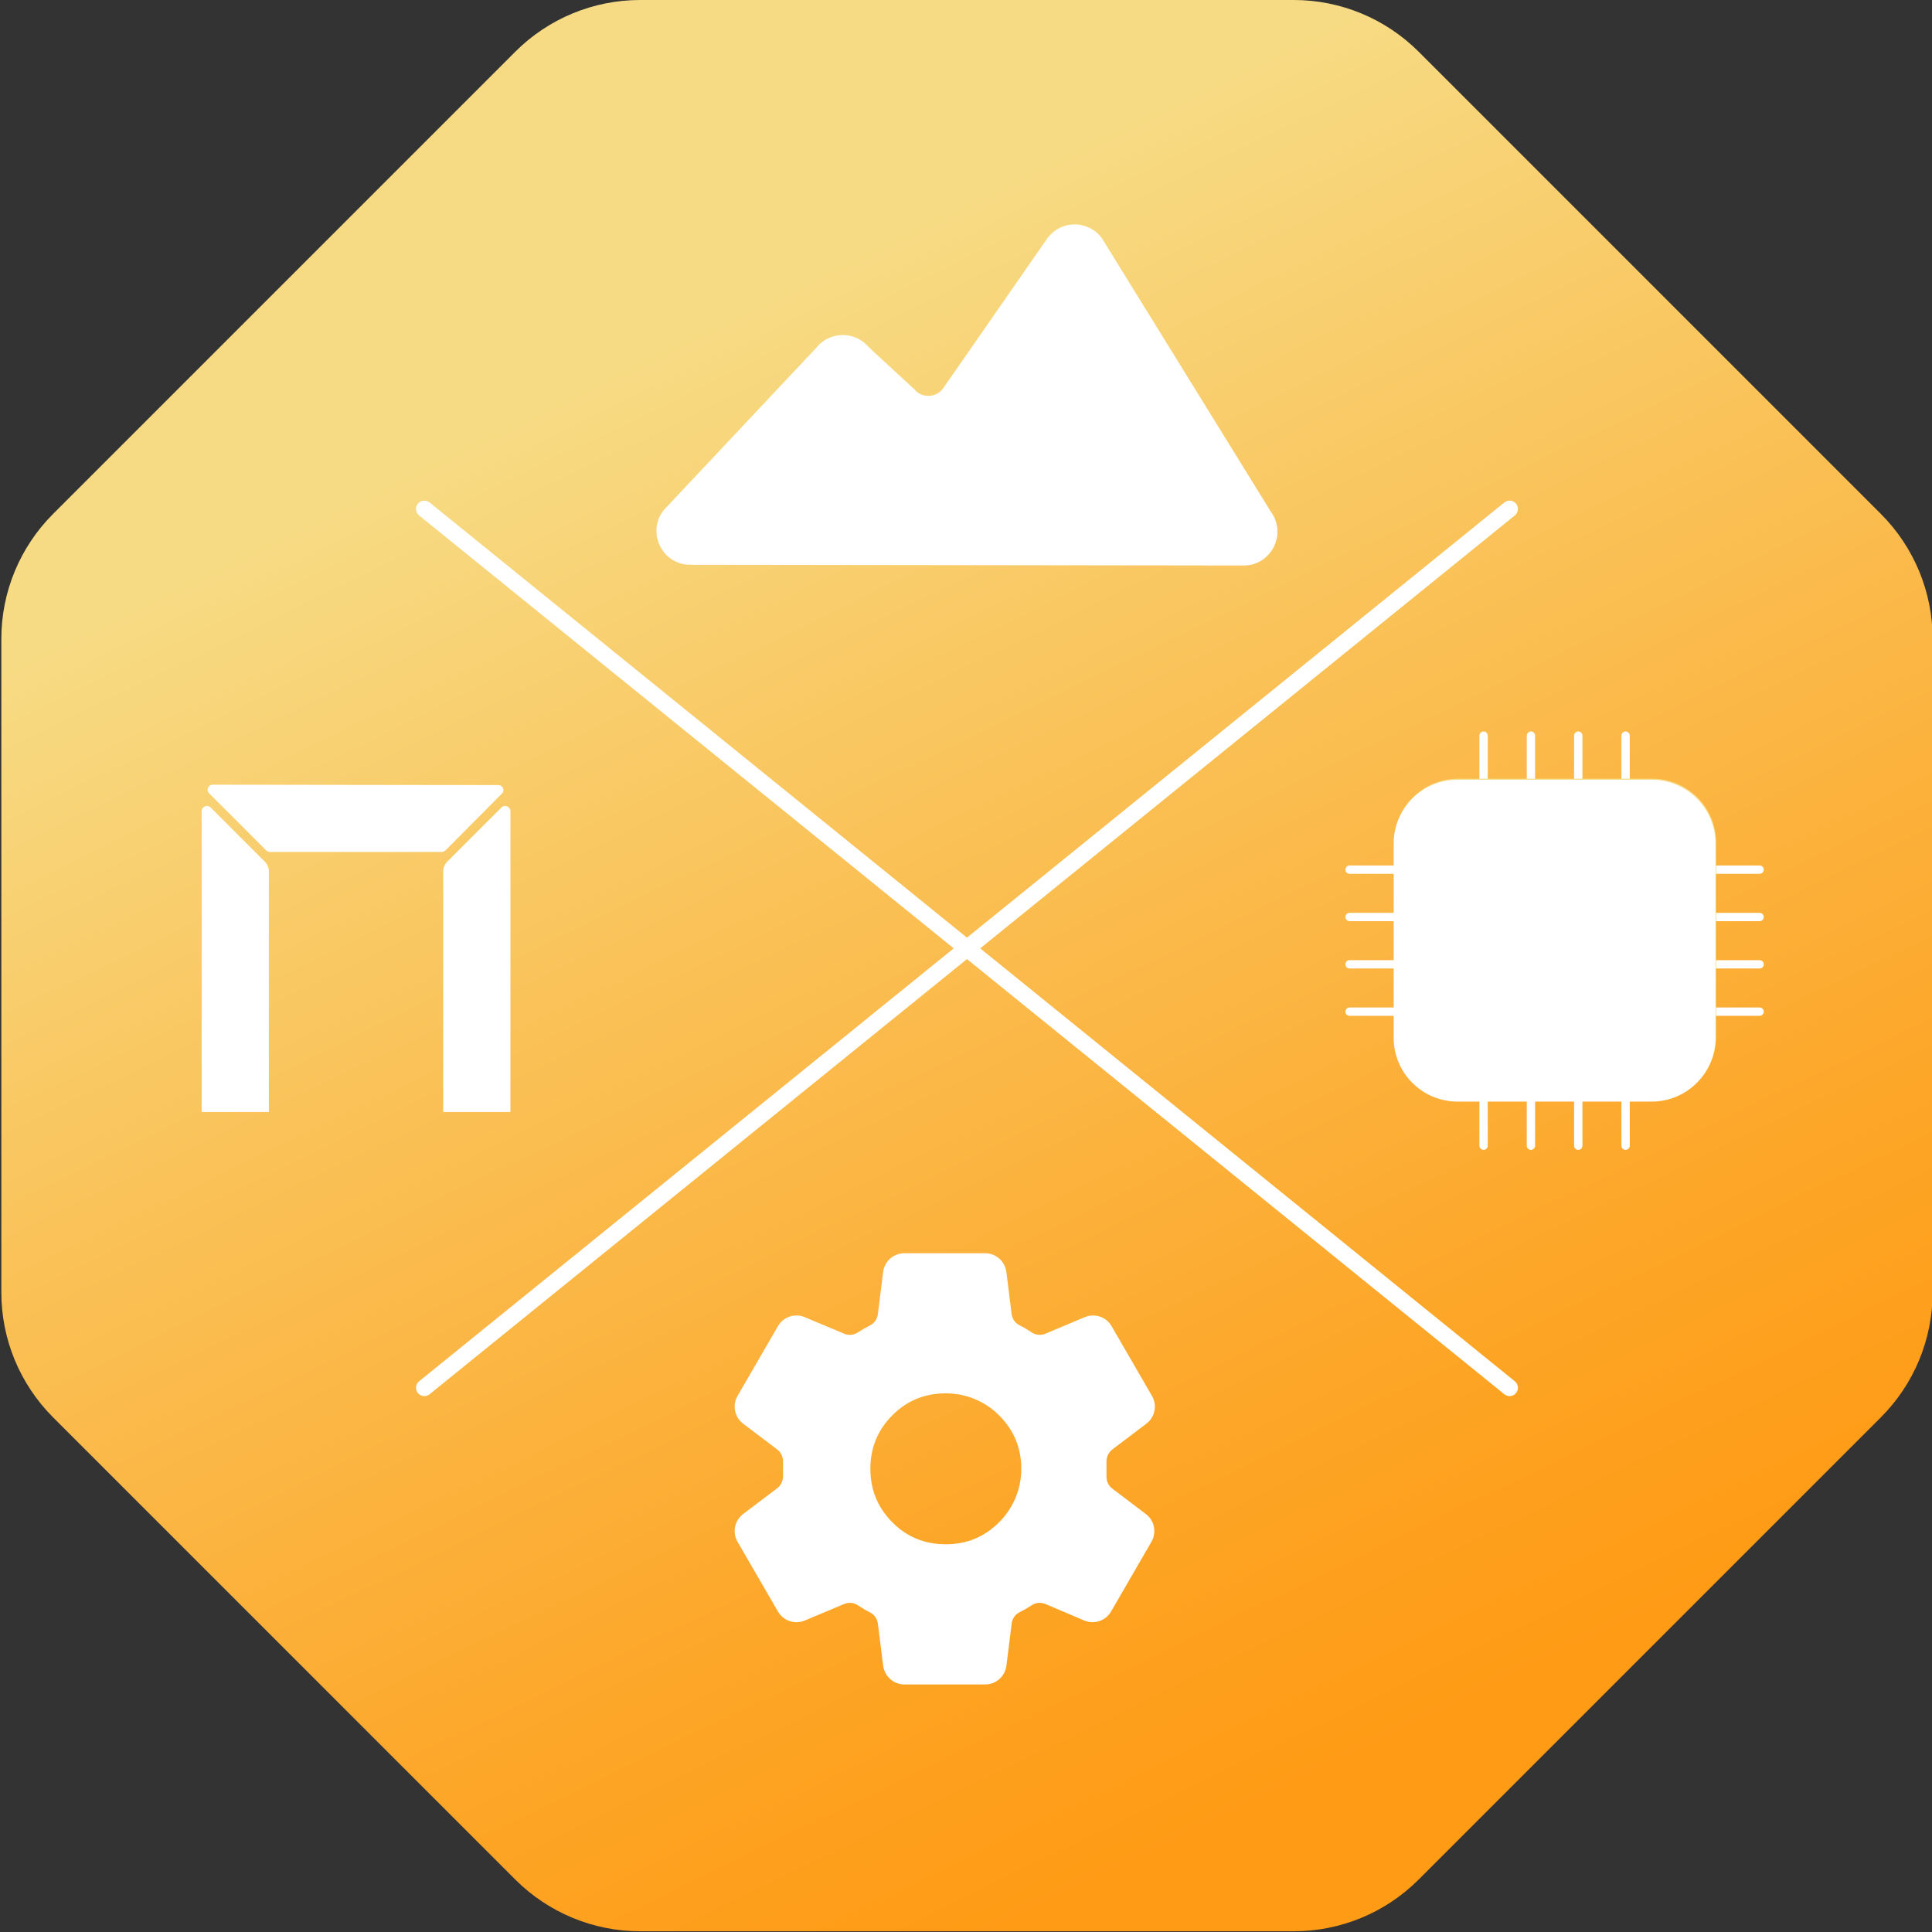 <?xml version="1.0" encoding="UTF-8"?> <svg xmlns="http://www.w3.org/2000/svg" width="695" height="695" viewBox="0 0 695 695" fill="none"><rect x="0" y="0" width="695" height="695" fill="#333333" stroke="none"/><g clip-path="url(#clip0_340_488)"><path d="M465.42 0H230.28C213.43 0 197.27 6.69 185.36 18.61L19.09 184.88C7.18 196.79 0.48 212.95 0.48 229.8V464.94C0.48 481.79 7.17 497.95 19.09 509.86L185.36 676.13C197.27 688.04 213.43 694.74 230.28 694.74H465.42C482.27 694.74 498.43 688.05 510.34 676.13L676.61 509.86C688.52 497.95 695.22 481.79 695.22 464.94V229.8C695.22 212.95 688.53 196.79 676.61 184.88L510.34 18.61C498.43 6.7 482.27 0 465.42 0Z" fill="url(#paint0_linear_340_488)"></path><path d="M152.65 499.22L543.04 183.09" stroke="white" stroke-width="6" stroke-miterlimit="10" stroke-linecap="round"></path><path d="M152.65 183.09L543.04 499.22" stroke="white" stroke-width="6" stroke-miterlimit="10" stroke-linecap="round"></path><path d="M237.96 184.65C238.39 183.95 238.93 183.32 239.49 182.72L293.67 125.08C298.25 119.35 306.75 119.01 311.79 124.12L314.3 126.56L328.95 140.06C331.65 143.3 336.67 143.17 339.2 139.8L376.86 85.59C381.46 79.46 390.39 79.14 395.45 84.57C396.01 85.17 396.47 85.84 396.9 86.54L457.2 184.13C463.04 192.16 457.3 203.43 447.37 203.43L248.31 203.17C238.63 203.17 233.04 192.53 237.96 184.65Z" fill="white"></path><path d="M533.69 264.629V412.139" stroke="white" stroke-width="3" stroke-miterlimit="10" stroke-linecap="round"></path><path d="M584.77 264.629V412.139" stroke="white" stroke-width="3" stroke-miterlimit="10" stroke-linecap="round"></path><path d="M567.75 264.629V412.139" stroke="white" stroke-width="3" stroke-miterlimit="10" stroke-linecap="round"></path><path d="M550.72 264.629V412.139" stroke="white" stroke-width="3" stroke-miterlimit="10" stroke-linecap="round"></path><path d="M632.99 312.84H485.48" stroke="white" stroke-width="3" stroke-miterlimit="10" stroke-linecap="round"></path><path d="M632.99 363.918H485.48" stroke="white" stroke-width="3" stroke-miterlimit="10" stroke-linecap="round"></path><path d="M632.99 346.898H485.48" stroke="white" stroke-width="3" stroke-miterlimit="10" stroke-linecap="round"></path><path d="M632.99 329.871H485.48" stroke="white" stroke-width="3" stroke-miterlimit="10" stroke-linecap="round"></path><path d="M594.36 280.109H524.53C511.839 280.109 501.55 290.398 501.55 303.089V372.919C501.55 385.611 511.839 395.899 524.53 395.899H594.36C607.051 395.899 617.34 385.611 617.34 372.919V303.089C617.34 290.398 607.051 280.109 594.36 280.109Z" fill="#F7DB84"></path><path d="M594.15 280.488H524.32C511.628 280.488 501.34 290.777 501.34 303.468V373.298C501.34 385.99 511.628 396.278 524.32 396.278H594.15C606.841 396.278 617.13 385.99 617.13 373.298V303.468C617.13 290.777 606.841 280.488 594.15 280.488Z" fill="white"></path><path d="M317.69 599.198L315.8 584.098C315.58 582.368 314.55 580.818 312.98 580.048C312.19 579.658 311.42 579.238 310.68 578.788C309.98 578.358 309.29 577.918 308.6 577.468C307.14 576.498 305.29 576.318 303.68 576.998L289.49 582.958C285.92 584.458 281.79 583.068 279.85 579.718L265.32 554.628C263.37 551.268 264.24 546.988 267.33 544.638L279.51 535.418C280.88 534.378 281.69 532.758 281.69 531.038V531.008V525.768V525.738C281.69 524.018 280.89 522.398 279.51 521.358L267.33 512.138C264.23 509.798 263.37 505.508 265.32 502.148L279.85 477.058C281.79 473.708 285.92 472.318 289.49 473.818L303.69 479.788C305.29 480.458 307.11 480.288 308.57 479.338C309.29 478.868 310.03 478.418 310.78 477.978C311.53 477.538 312.27 477.138 313.02 476.758C314.56 475.988 315.58 474.478 315.79 472.768L317.69 457.568C318.17 453.718 321.44 450.828 325.32 450.828H354.39C358.27 450.828 361.54 453.718 362.02 457.568L363.91 472.668C364.13 474.398 365.16 475.948 366.73 476.718C367.52 477.108 368.29 477.528 369.04 477.978C369.74 478.408 370.43 478.848 371.12 479.298C372.58 480.268 374.43 480.458 376.05 479.778L390.23 473.818C393.8 472.318 397.93 473.708 399.87 477.058L414.4 502.148C416.35 505.508 415.48 509.788 412.39 512.138L400.21 521.358C398.84 522.398 398.03 524.018 398.03 525.738V525.768V530.998C398.03 531.038 398.03 531.068 398.03 531.108C398.01 532.818 398.73 534.448 400.1 535.478L412.2 544.638C415.3 546.978 416.16 551.268 414.21 554.628L399.69 579.708C397.75 583.068 393.6 584.448 390.03 582.938L376.04 577.008C374.44 576.328 372.61 576.498 371.15 577.448C370.43 577.918 369.7 578.368 368.95 578.798C368.2 579.228 367.46 579.638 366.71 580.018C365.17 580.788 364.15 582.298 363.94 584.008L362.04 599.208C361.56 603.058 358.29 605.948 354.41 605.948H325.34C321.46 605.948 318.19 603.058 317.71 599.208L317.69 599.198ZM340.25 555.528C347.75 555.528 354.14 552.878 359.44 547.578C364.51 542.518 367.37 535.668 367.39 528.498C367.42 520.778 364.65 514.218 359.07 508.818C354.01 503.918 347.28 501.228 340.24 501.228C332.62 501.228 326.18 503.878 320.95 509.178C315.71 514.478 313.1 520.878 313.1 528.378C313.1 535.878 315.72 542.278 320.96 547.578C326.19 552.878 332.62 555.528 340.25 555.528Z" fill="white"></path><path d="M183.61 291.819V400.029H159.44V313.379C159.44 312.119 159.94 310.919 160.83 310.029L180.38 290.479C181.57 289.289 183.61 290.129 183.61 291.819Z" fill="white"></path><path d="M179.29 282.421C180.89 282.421 181.69 284.351 180.56 285.481L160.26 305.901C159.9 306.261 159.42 306.461 158.92 306.461H97.11C96.61 306.461 96.13 306.261 95.77 305.911L75.23 285.371C74.09 284.231 74.9 282.281 76.51 282.281L179.29 282.421Z" fill="white"></path><path d="M72.55 291.819V400.029H96.72V313.379C96.72 312.119 96.22 310.919 95.33 310.029L75.78 290.479C74.59 289.289 72.55 290.129 72.55 291.819Z" fill="white"></path></g><defs><linearGradient id="paint0_linear_340_488" x1="202.48" y1="48.35" x2="508.44" y2="677.72" gradientUnits="userSpaceOnUse"><stop offset="0.12" stop-color="#F7DB84"></stop><stop offset="0.42" stop-color="#FAC055"></stop><stop offset="0.76" stop-color="#FDA526"></stop><stop offset="0.93" stop-color="#FF9B15"></stop></linearGradient><clipPath id="clip0_340_488"><rect width="695" height="695" fill="white"></rect></clipPath></defs></svg> 